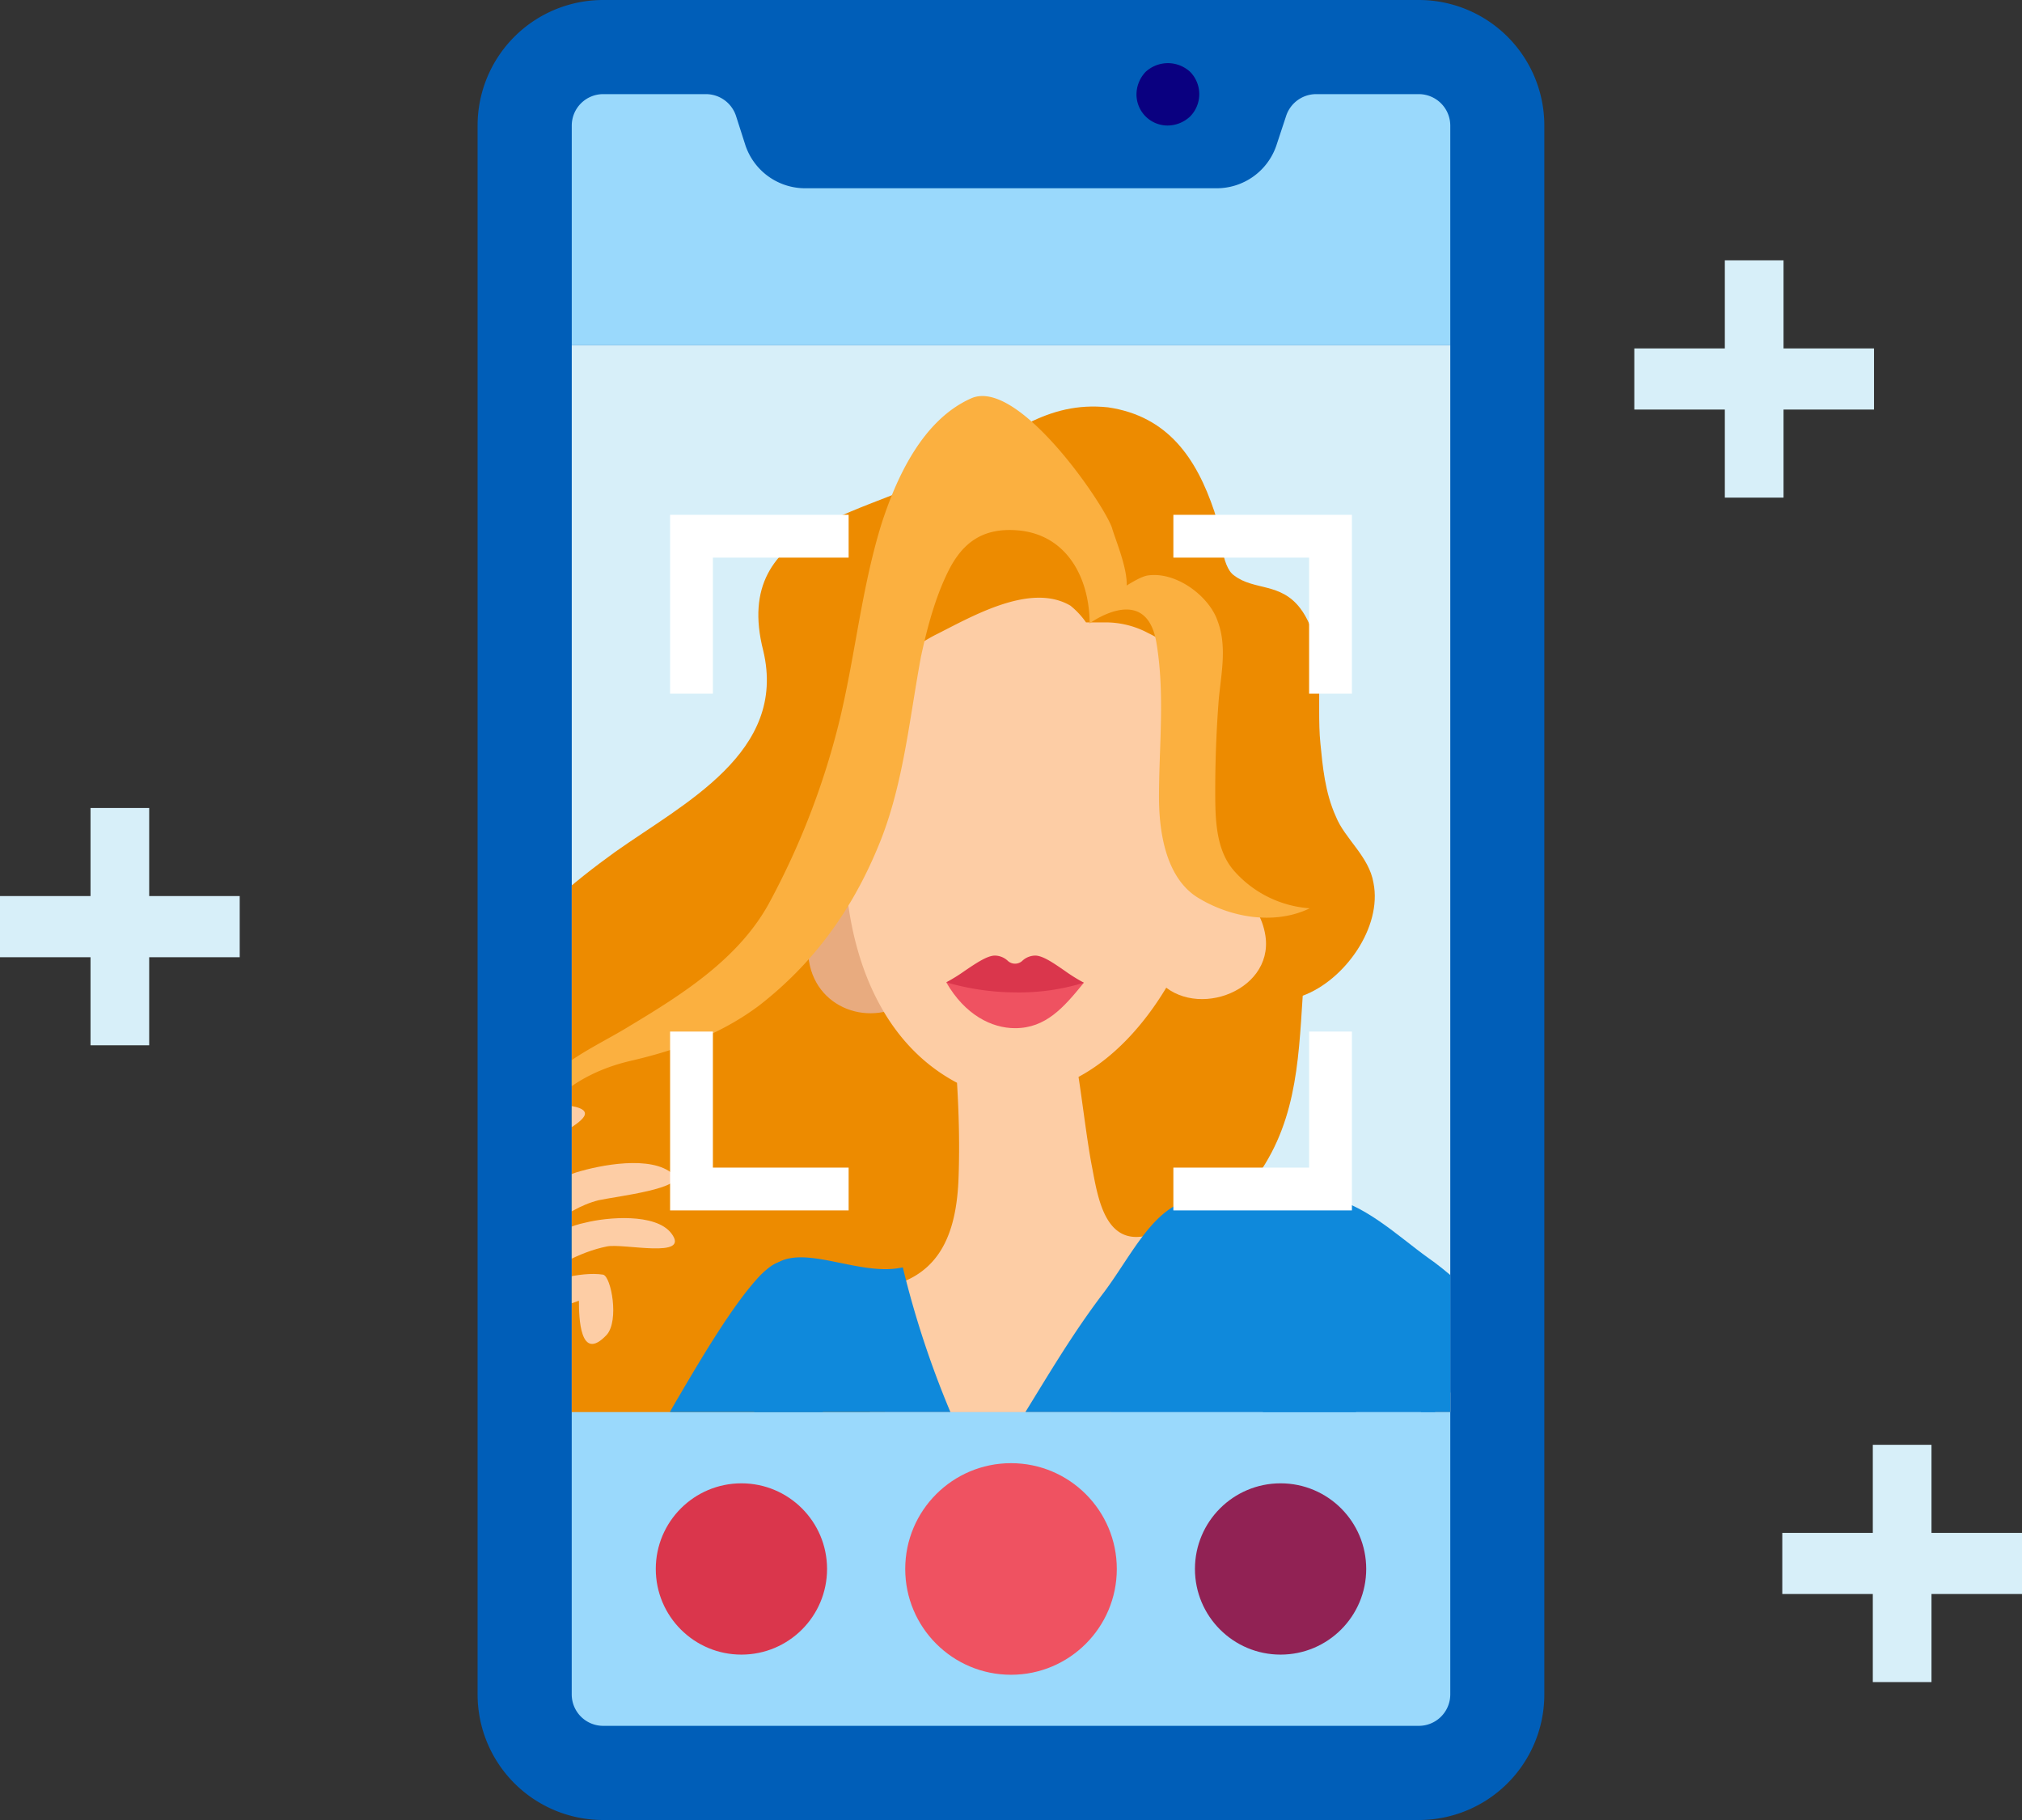 <svg id="design" xmlns="http://www.w3.org/2000/svg" xmlns:xlink="http://www.w3.org/1999/xlink" viewBox="0 0 566.93 510.24"><rect x="0" y="0" width="566.93" height="510.24" fill="#333333" stroke="none"/><defs><style>.cls-1,.cls-15{fill:none;}.cls-2{fill:#005eb8;}.cls-3{fill:#9ad9fc;}.cls-4{fill:#d7eff9;}.cls-5{clip-path:url(#clip-path);}.cls-6{fill:#ed8b00;}.cls-7{fill:#fdcda5;}.cls-8{fill:#e8ab7f;}.cls-9{fill:#ef5261;}.cls-10{fill:#da364c;}.cls-11{fill:#fbb040;}.cls-12{fill:#0f89db;}.cls-13{fill:#0a0080;}.cls-14{fill:#912254;}.cls-15{stroke:#fff;stroke-miterlimit:10;stroke-width:12px;}</style><clipPath id="clip-path"><rect class="cls-1" x="160.31" y="96.77" width="246.32" height="299.1"/></clipPath></defs><path class="cls-2" d="M169.1,0H397.83A35.19,35.19,0,0,1,433,35.19V475.05a35.2,35.2,0,0,1-35.19,35.19H169.1a35.2,35.2,0,0,1-35.19-35.19V35.19A35.19,35.19,0,0,1,169.1,0Z"/><path class="cls-3" d="M406.63,35.19V96.77H160.31V35.19a8.82,8.82,0,0,1,8.79-8.8H198a8.88,8.88,0,0,1,8.35,6.07L209,40.73a17.67,17.67,0,0,0,16.72,12.05H341.17a17.67,17.67,0,0,0,16.72-12.05l2.73-8.27A8.88,8.88,0,0,1,369,26.39h28.86A8.84,8.84,0,0,1,406.63,35.19Z"/><path class="cls-3" d="M406.63,395.87v79.18a8.82,8.82,0,0,1-8.8,8.79H169.1a8.82,8.82,0,0,1-8.8-8.79V395.87Z"/><rect class="cls-4" x="160.31" y="96.77" width="246.32" height="299.1"/><g class="cls-5"><path class="cls-6" d="M321.86,351.08c9.3-1.24,22.94-11.78,28.52-18.61,13-16.12,13.64-34.1,14.88-53.32,11.78-4.34,22.32-19.22,19.84-31.62-1.24-7.44-8.06-12.4-10.54-18.6-3.1-6.82-3.72-14.26-4.34-20.46-1.24-11.79,1.86-27.91-5.58-37.83-5.58-7.44-13-5-18.6-9.3-3.72-2.48-3.72-12.4-5.58-18-5-14.88-13-26.66-29.76-29.14-17.36-1.86-27.91,8.06-42.17,16.12C245,144.6,204.67,145.84,214,182.42c6.82,28.53-22.32,42.79-41.54,56.43-11.16,8.06-26.05,19.84-31.63,32.24-5,10.54-1.86,21.08,2.48,31.62-12.4,3.1-23.56,22.33-27.28,33.49-5,13-3.72,27.9.62,41.54,10.54,31,40.93,46.5,72.55,44.64,22.32-1.24,52.7-16.74,65.72-34.1Z"/><path class="cls-7" d="M334,251.66c9.06-6.37,19.13-.33,20.81,10.74,2.34,16.1-21.48,24.16-30.87,11.41Z"/><path class="cls-8" d="M242.09,255.35c-8.72-5.7-16.1,4.37-15.43,12.75,1.34,14.77,17.78,20.47,28.85,12.08Z"/><path class="cls-6" d="M309.76,174.47l-5.26,0a22.55,22.55,0,0,0-4.37-4.69c-11.4-6.71-28.18,3.35-38.24,8.38-7.64,4.08-14.89,10.47-20.87,17.28.89-2.92,1.91-5.82,3.08-8.72,10.07-25.16,22.51-47.16,49.19-40.11,14.09,3.52,31.34,20.48,37.88,34.07a45.68,45.68,0,0,1,1.84,4.53,43,43,0,0,0-11.07-7.72A25.23,25.23,0,0,0,309.76,174.47Z"/><path class="cls-7" d="M261.89,178.18c10.06-5,26.84-15.09,38.24-8.38a22.55,22.55,0,0,1,4.37,4.69l5.26,0a25.23,25.23,0,0,1,12.18,3A43,43,0,0,1,333,185.23c3.32,9.53,3.77,20.23,4.2,30.2.5,5.53,1,15.1-2,19.12l4,9.56c-3.34,21.09-17,47.18-36.8,57.8,1.16,7.53,2.27,17,3.59,24.24,1.51,7.55,3,20.63,12.58,20.63,4,0,7-2,10.57-3.52l-6,24.16c-5.54,23.15-21.14,51.83-48.32,51.83-14.09,0-24.66-9.05-30.19-21.64-5-11.07-.51-24.66,0-36.23,18.62-2,23.65-15.1,24.15-31.71.3-8.74.07-17.47-.45-26.11-19.18-10.13-28.23-30.76-30.75-51.9-2.6-19.11-2.2-37.84,3.46-56.2C247,188.65,254.25,182.26,261.89,178.18Z"/><path class="cls-9" d="M284.6,275.44l-19.29-.05c5.24,9.13,12.73,12.86,19.29,12.86,8.66,0,13.7-5.86,19.3-12.75Z"/><path class="cls-10" d="M298.45,272.1c-3.13-2.16-6.09-4.2-8.2-4.2a5.4,5.4,0,0,0-3.5,1.36,3,3,0,0,1-4.3,0,5.4,5.4,0,0,0-3.5-1.36c-2.13,0-5.22,2.09-8.49,4.3a47.18,47.18,0,0,1-5.15,3.19,70.18,70.18,0,0,0,19.29,2.83,61.53,61.53,0,0,0,19.3-2.72,48.11,48.11,0,0,1-5.45-3.4Z"/><path class="cls-11" d="M305.84,174.49c7.38-4.69,16.44-6.71,18.45,6,2.35,14.43.67,28.52.67,42.95,0,10.06,2,23.15,11.41,28.52,9.06,5.37,21.14,7.38,30.87,2.68a31.18,31.18,0,0,1-21.14-10.4c-5.37-6-5.37-15.1-5.37-22.81,0-8.39.34-17.12,1-25.5.67-7.05,2.35-14.77-.33-21.81-2.35-7-11.75-14.09-19.8-12.75-3.69.67-16.78,9.73-15.1,12.75Z"/><path class="cls-11" d="M305.51,174.83c0-12.75-6.38-25.16-20.47-26.17-9.4-.67-15.1,3.35-19.13,11.41-3.69,7.38-6,16.1-7.71,24.15-3.36,18.12-5,36.57-12.08,53.35-7.38,17.78-18.12,32.55-33.22,44.29-10.74,8.05-22.81,12.42-35.56,15.43-13.43,3-24.5,10.4-29.87,22.82-1.67-18.46,16.78-24.83,29.2-32.55,15.09-9.06,30.86-19.12,39.25-34.89a215.16,215.16,0,0,0,19.13-49.32c4.69-18.79,6.37-37.92,12.07-56.37,4.26-13.24,11.61-29.29,25.19-35.31,13.38-5.94,38.17,31.06,39.57,36.65,1.34,4.36,5.7,14.43,3.35,18.79Z"/><path class="cls-7" d="M210.89,453.48c-8,25.16-16.61,50.33-25.67,75-4,11.57-20.63,66.43-35.23,33.72-9.56-22.15,12.58-71.47,26.17-127.84h.51Z"/><path class="cls-12" d="M211.22,452.64a143.45,143.45,0,0,1-20.13-4c-8.39-2.34-21.47-7-27.51-14.09,11.74-12.08,18.12-28.52,26.51-42.61,6.71-11.41,21.14-36.34,28.35-38.08,2-.49,13.25-3.86,16.27,5.87,1.68,4.7,1.34,11.07,1,15.77-1,7.38-2.69,17.78-7.05,23.82Z"/><path class="cls-7" d="M174.15,510.85c-13.59-15.6-38-66.93-47.31-88.07-3.62-8.25-6.54-25.67-16.1-28.69-14.1-5-11.08,12.08-9.06,20.13,2.51,11.07,5,22.15,8,33.22,5.54,22.14,13.08,43.78,20.63,65.42,5,15.1,11.08,30.2,17.11,44.8,2,4.53,4.53,14.59,10.57,14.59,7.05,0,8.06-13.59,8.06-19.12Z"/><path class="cls-7" d="M116.77,404.16c10.57,0,13.59-4.53,18.12-13.59,3-5,6-12.58,9.57-17.11,3.52-4,12.32-6.8,17.86-8.81,0,4.53.25,17.61,7.8,9.56,3.52-4,1.26-16.25-1-16.86-6.55-1-16.11,2-22.15,4.53,7-6.32,15.61-10.92,23.16-12.43,4.53-1,23.65,3.62,18.11-3.67-4.39-5.79-18.12-4.53-24.16-3-7.55,1.51-16.28,7.63-23.33,11.15,9.39-6.17,17-14.93,27.11-17.45,4.53-1,25.21-3.41,20.88-7.29-6.1-5.47-20.63-2.52-27.17-.51-9.06,3-16.61,12.08-24.66,17.62,7.55-9.56,9.76-20.92,19.83-28,4.53-3,11.87-6.76,3.32-8.27-6-1.51-10.57,3-14.6,7-7.55,9.56-13.08,20.13-19.12,30.7-6.54,10.06-14.09,22.14-19.63,33.22-5,10.56-10.07,14.09-5.54,25.16Z"/><path class="cls-12" d="M434.25,401.68c-6.6,11.78-16,29.24-29.71,33.48-26.42,8-9.91-38.67-1-46.69Z"/><path class="cls-7" d="M421,372s32.55,19.81,49.53,26.41l.47-3.3h0C488.49,358,509.35,297,515.68,268.88c2-8.89,15.73-19.55,19-4,1.41,5.66-22.17,193.77-44.33,190.07-15.07-2.51-30.19-10.85-43.87-17-6.6-2.83-55.18-28.3-52.35-31.6Z"/><path class="cls-7" d="M518.9,271.6c-17,1.31-22.74-21.43-28.86-34.11-3.06-5.69-4.45-8.53-10.57-9.85-6.13-.87-7.88-1.74-13.12,2.19-3.5,2.63-4.07,2.93-8.44,3.37-7,.87-6.36-4.5-2.19-6.56,3.62-1.79,7.64-6.65,13.32-8,5.25-1.31,14,1.31,19.25,2.19-3.06-3.94-7.51-9.36-11.89-11.11-4.81-1.75-7,0-11.81,1.75-3.49,1.31-24.41,8.48-20-.26,3.06-5.69,20.12-8.75,25.37-10.5,7.87-2.19,16.58,3,22.26,9.52-.89-1-13.89-17.79-17.29-18.27-4.77-.66-13.8-1.53-18.18-4.16-3.06-2.18-9.1-2.84-5.6-6.34,5.25-4.37,31.81,3.16,35,5.25,4.4,2.9,9.16,14.24,13.09,18.17-3.5-8.74-8.54-21.25-13.79-28.68-2.19-2.63-18.84-19.93-10.67-23.16,5.29-2.1,19.68,17.49,21.87,22.3,3.93,9.19,6.56,18.81,10.93,28,5.69,12.25,11.37,24.93,17.5,37.18,4.37,9.18,14.43,24.05,4.81,32.36Z"/><path class="cls-12" d="M352.81,400.3c4.7,5.7,10.4,10.07,16.11,14.76,7.71,6.38,17.44,16.78,26.84,20.47-1.34-4.7,1.68-11.41,3-15.77,2-6,4.27-12.47,7.71-17.78,12.42-19.13,27.76-22.24,27.76-22.24-11.41-5.7-23.06-19.7-33.79-27.09-8.39-6-18.46-15.76-29.19-17.11"/><path class="cls-12" d="M381,626.1c-3-13.08-6-26.17-13.09-39.25-5-9.06-20.13-20.14-19.12-31.21,1-6,6-7,7-13.08,2-9.06-1-7-5-13.09-15.1-21.13-2-41.27,3-63.41,6-23.15,12.08-44.29,23.15-64.42,8-14.09,18.12-32.21,14.09-49.32-4-16.11-26.17-20.13-41.27-19.13-7,0-15.1,1-22.14,6s-12.08,15.1-18.12,23.15c-13.08,17.12-22.14,35.23-34.22,52.34a265.22,265.22,0,0,1-22.15-59.38c-11.45,2.62-26.26-5.94-34.72-1.51C197.3,364.9,214,394.47,212,402.52c-6,20.13-15.16,22.27-17.18,43.41-2,23.15,13.09,41.27,12.08,62.41-2,22.14-1,41.26,1,64.42,1,9-1,18.11-3,26.17-1,7-8,24.15-5,30.19,0,0,68.34,36.66,178.16-1Z"/></g><path class="cls-13" d="M327.45,35.19a8.72,8.72,0,0,1-8.8-8.8,9.24,9.24,0,0,1,2.56-6.24,9.2,9.2,0,0,1,12.49,0,8.92,8.92,0,0,1,0,12.49A9.32,9.32,0,0,1,327.45,35.19Z"/><circle class="cls-9" cx="283.47" cy="439.86" r="29.66"/><circle class="cls-14" cx="359.05" cy="439.86" r="24.01"/><circle class="cls-10" cx="207.88" cy="439.86" r="24.01"/><polyline class="cls-15" points="193.88 194.47 193.88 150.33 237.94 150.33"/><polyline class="cls-15" points="373.05 194.47 373.05 150.33 328.99 150.33"/><polyline class="cls-15" points="193.88 289.2 193.88 333.34 237.94 333.34"/><polyline class="cls-15" points="373.05 289.2 373.05 333.34 328.99 333.34"/><polygon class="cls-4" points="566.93 429.74 541.55 429.74 541.55 405.05 525.1 405.05 525.1 429.74 499.72 429.74 499.72 446.88 525.1 446.88 525.1 471.57 541.55 471.57 541.55 446.88 566.93 446.88 566.93 429.74"/><polygon class="cls-4" points="525.44 97.68 500.07 97.68 500.07 72.99 483.61 72.99 483.61 97.68 458.23 97.68 458.23 114.82 483.61 114.82 483.61 139.51 500.07 139.51 500.07 114.82 525.44 114.82 525.44 97.68"/><polygon class="cls-4" points="67.21 251.21 41.83 251.21 41.83 226.52 25.38 226.52 25.38 251.21 0 251.21 0 268.36 25.38 268.36 25.38 293.05 41.83 293.05 41.83 268.36 67.21 268.36 67.21 251.21"/></svg>